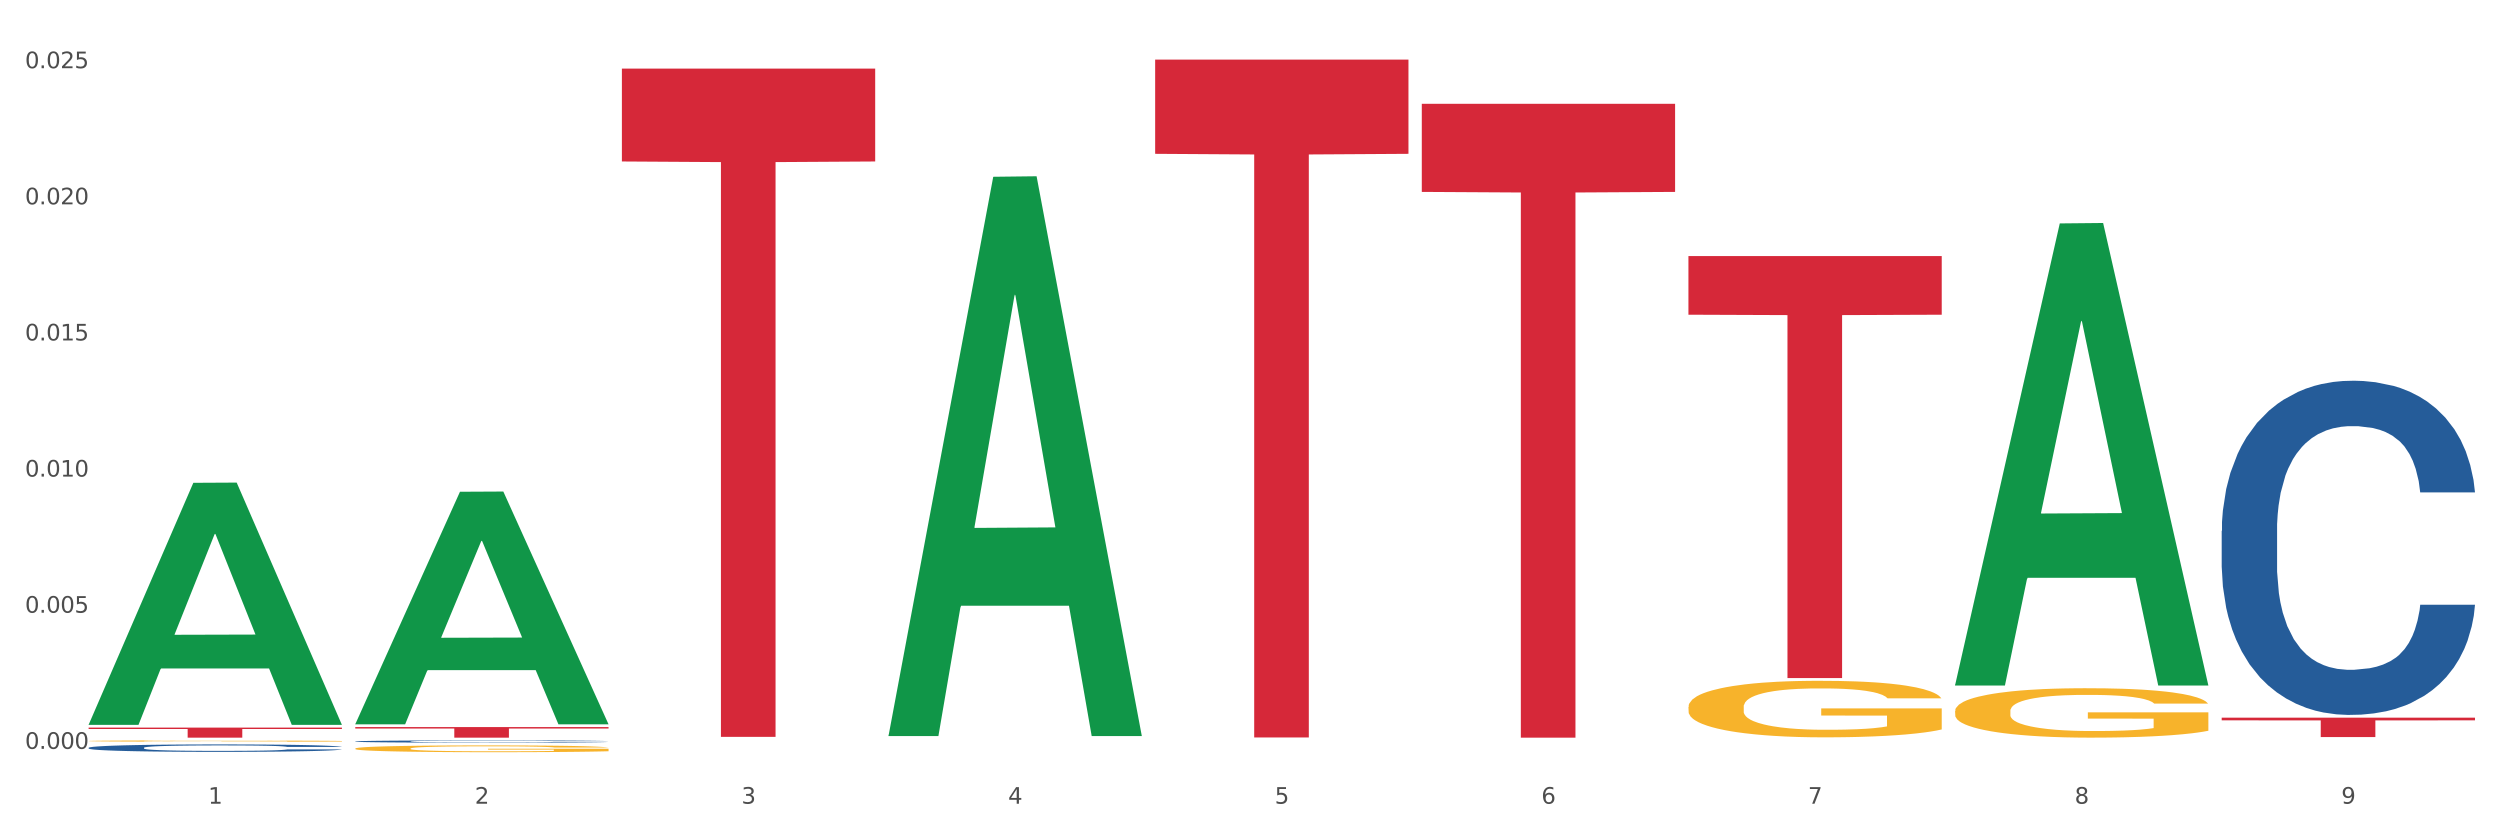 <?xml version="1.0" encoding="utf-8" standalone="no"?>
<!DOCTYPE svg PUBLIC "-//W3C//DTD SVG 1.1//EN"
  "http://www.w3.org/Graphics/SVG/1.1/DTD/svg11.dtd">
<svg xmlns:xlink="http://www.w3.org/1999/xlink" width="1080pt" height="360pt" viewBox="0 0 1080 360" xmlns="http://www.w3.org/2000/svg" version="1.1">
 <rect x="0" y="0" width="1080" height="360" fill="#333333" stroke="none"/>
 <defs>
  <style type="text/css">*{stroke-linejoin: round; stroke-linecap: butt}</style>
 </defs>
 <g id="figure_1">
  <g id="patch_1">
   <path d="M 0 360 
L 1080 360 
L 1080 0 
L 0 0 
z
" style="fill: #ffffff; stroke: #ffffff; stroke-linejoin: miter"/>
  </g>
  <g id="axes_1">
   <g id="matplotlib.axis_1">
    <g id="xtick_1">
     <g id="text_1">
      <!-- 1 -->
      <g style="fill: #4d4d4d" transform="translate(89.942 347.204) scale(0.096 -0.096)">
       <defs>
        <path id="DejaVuSans-31" d="M 794 531 
L 1825 531 
L 1825 4091 
L 703 3866 
L 703 4441 
L 1819 4666 
L 2450 4666 
L 2450 531 
L 3481 531 
L 3481 0 
L 794 0 
L 794 531 
z
" transform="scale(0.016)"/>
       </defs>
       <use xlink:href="#DejaVuSans-31"/>
      </g>
     </g>
    </g>
    <g id="xtick_2">
     <g id="text_2">
      <!-- 2 -->
      <g style="fill: #4d4d4d" transform="translate(205.129 347.204) scale(0.096 -0.096)">
       <defs>
        <path id="DejaVuSans-32" d="M 1228 531 
L 3431 531 
L 3431 0 
L 469 0 
L 469 531 
Q 828 903 1448 1529 
Q 2069 2156 2228 2338 
Q 2531 2678 2651 2914 
Q 2772 3150 2772 3378 
Q 2772 3750 2511 3984 
Q 2250 4219 1831 4219 
Q 1534 4219 1204 4116 
Q 875 4013 500 3803 
L 500 4441 
Q 881 4594 1212 4672 
Q 1544 4750 1819 4750 
Q 2544 4750 2975 4387 
Q 3406 4025 3406 3419 
Q 3406 3131 3298 2873 
Q 3191 2616 2906 2266 
Q 2828 2175 2409 1742 
Q 1991 1309 1228 531 
z
" transform="scale(0.016)"/>
       </defs>
       <use xlink:href="#DejaVuSans-32"/>
      </g>
     </g>
    </g>
    <g id="xtick_3">
     <g id="text_3">
      <!-- 3 -->
      <g style="fill: #4d4d4d" transform="translate(320.315 347.204) scale(0.096 -0.096)">
       <defs>
        <path id="DejaVuSans-33" d="M 2597 2516 
Q 3050 2419 3304 2112 
Q 3559 1806 3559 1356 
Q 3559 666 3084 287 
Q 2609 -91 1734 -91 
Q 1441 -91 1130 -33 
Q 819 25 488 141 
L 488 750 
Q 750 597 1062 519 
Q 1375 441 1716 441 
Q 2309 441 2620 675 
Q 2931 909 2931 1356 
Q 2931 1769 2642 2001 
Q 2353 2234 1838 2234 
L 1294 2234 
L 1294 2753 
L 1863 2753 
Q 2328 2753 2575 2939 
Q 2822 3125 2822 3475 
Q 2822 3834 2567 4026 
Q 2313 4219 1838 4219 
Q 1578 4219 1281 4162 
Q 984 4106 628 3988 
L 628 4550 
Q 988 4650 1302 4700 
Q 1616 4750 1894 4750 
Q 2613 4750 3031 4423 
Q 3450 4097 3450 3541 
Q 3450 3153 3228 2886 
Q 3006 2619 2597 2516 
z
" transform="scale(0.016)"/>
       </defs>
       <use xlink:href="#DejaVuSans-33"/>
      </g>
     </g>
    </g>
    <g id="xtick_4">
     <g id="text_4">
      <!-- 4 -->
      <g style="fill: #4d4d4d" transform="translate(435.501 347.204) scale(0.096 -0.096)">
       <defs>
        <path id="DejaVuSans-34" d="M 2419 4116 
L 825 1625 
L 2419 1625 
L 2419 4116 
z
M 2253 4666 
L 3047 4666 
L 3047 1625 
L 3713 1625 
L 3713 1100 
L 3047 1100 
L 3047 0 
L 2419 0 
L 2419 1100 
L 313 1100 
L 313 1709 
L 2253 4666 
z
" transform="scale(0.016)"/>
       </defs>
       <use xlink:href="#DejaVuSans-34"/>
      </g>
     </g>
    </g>
    <g id="xtick_5">
     <g id="text_5">
      <!-- 5 -->
      <g style="fill: #4d4d4d" transform="translate(550.688 347.204) scale(0.096 -0.096)">
       <defs>
        <path id="DejaVuSans-35" d="M 691 4666 
L 3169 4666 
L 3169 4134 
L 1269 4134 
L 1269 2991 
Q 1406 3038 1543 3061 
Q 1681 3084 1819 3084 
Q 2600 3084 3056 2656 
Q 3513 2228 3513 1497 
Q 3513 744 3044 326 
Q 2575 -91 1722 -91 
Q 1428 -91 1123 -41 
Q 819 9 494 109 
L 494 744 
Q 775 591 1075 516 
Q 1375 441 1709 441 
Q 2250 441 2565 725 
Q 2881 1009 2881 1497 
Q 2881 1984 2565 2268 
Q 2250 2553 1709 2553 
Q 1456 2553 1204 2497 
Q 953 2441 691 2322 
L 691 4666 
z
" transform="scale(0.016)"/>
       </defs>
       <use xlink:href="#DejaVuSans-35"/>
      </g>
     </g>
    </g>
    <g id="xtick_6">
     <g id="text_6">
      <!-- 6 -->
      <g style="fill: #4d4d4d" transform="translate(665.874 347.204) scale(0.096 -0.096)">
       <defs>
        <path id="DejaVuSans-36" d="M 2113 2584 
Q 1688 2584 1439 2293 
Q 1191 2003 1191 1497 
Q 1191 994 1439 701 
Q 1688 409 2113 409 
Q 2538 409 2786 701 
Q 3034 994 3034 1497 
Q 3034 2003 2786 2293 
Q 2538 2584 2113 2584 
z
M 3366 4563 
L 3366 3988 
Q 3128 4100 2886 4159 
Q 2644 4219 2406 4219 
Q 1781 4219 1451 3797 
Q 1122 3375 1075 2522 
Q 1259 2794 1537 2939 
Q 1816 3084 2150 3084 
Q 2853 3084 3261 2657 
Q 3669 2231 3669 1497 
Q 3669 778 3244 343 
Q 2819 -91 2113 -91 
Q 1303 -91 875 529 
Q 447 1150 447 2328 
Q 447 3434 972 4092 
Q 1497 4750 2381 4750 
Q 2619 4750 2861 4703 
Q 3103 4656 3366 4563 
z
" transform="scale(0.016)"/>
       </defs>
       <use xlink:href="#DejaVuSans-36"/>
      </g>
     </g>
    </g>
    <g id="xtick_7">
     <g id="text_7">
      <!-- 7 -->
      <g style="fill: #4d4d4d" transform="translate(781.06 347.204) scale(0.096 -0.096)">
       <defs>
        <path id="DejaVuSans-37" d="M 525 4666 
L 3525 4666 
L 3525 4397 
L 1831 0 
L 1172 0 
L 2766 4134 
L 525 4134 
L 525 4666 
z
" transform="scale(0.016)"/>
       </defs>
       <use xlink:href="#DejaVuSans-37"/>
      </g>
     </g>
    </g>
    <g id="xtick_8">
     <g id="text_8">
      <!-- 8 -->
      <g style="fill: #4d4d4d" transform="translate(896.246 347.204) scale(0.096 -0.096)">
       <defs>
        <path id="DejaVuSans-38" d="M 2034 2216 
Q 1584 2216 1326 1975 
Q 1069 1734 1069 1313 
Q 1069 891 1326 650 
Q 1584 409 2034 409 
Q 2484 409 2743 651 
Q 3003 894 3003 1313 
Q 3003 1734 2745 1975 
Q 2488 2216 2034 2216 
z
M 1403 2484 
Q 997 2584 770 2862 
Q 544 3141 544 3541 
Q 544 4100 942 4425 
Q 1341 4750 2034 4750 
Q 2731 4750 3128 4425 
Q 3525 4100 3525 3541 
Q 3525 3141 3298 2862 
Q 3072 2584 2669 2484 
Q 3125 2378 3379 2068 
Q 3634 1759 3634 1313 
Q 3634 634 3220 271 
Q 2806 -91 2034 -91 
Q 1263 -91 848 271 
Q 434 634 434 1313 
Q 434 1759 690 2068 
Q 947 2378 1403 2484 
z
M 1172 3481 
Q 1172 3119 1398 2916 
Q 1625 2713 2034 2713 
Q 2441 2713 2670 2916 
Q 2900 3119 2900 3481 
Q 2900 3844 2670 4047 
Q 2441 4250 2034 4250 
Q 1625 4250 1398 4047 
Q 1172 3844 1172 3481 
z
" transform="scale(0.016)"/>
       </defs>
       <use xlink:href="#DejaVuSans-38"/>
      </g>
     </g>
    </g>
    <g id="xtick_9">
     <g id="text_9">
      <!-- 9 -->
      <g style="fill: #4d4d4d" transform="translate(1011.433 347.204) scale(0.096 -0.096)">
       <defs>
        <path id="DejaVuSans-39" d="M 703 97 
L 703 672 
Q 941 559 1184 500 
Q 1428 441 1663 441 
Q 2288 441 2617 861 
Q 2947 1281 2994 2138 
Q 2813 1869 2534 1725 
Q 2256 1581 1919 1581 
Q 1219 1581 811 2004 
Q 403 2428 403 3163 
Q 403 3881 828 4315 
Q 1253 4750 1959 4750 
Q 2769 4750 3195 4129 
Q 3622 3509 3622 2328 
Q 3622 1225 3098 567 
Q 2575 -91 1691 -91 
Q 1453 -91 1209 -44 
Q 966 3 703 97 
z
M 1959 2075 
Q 2384 2075 2632 2365 
Q 2881 2656 2881 3163 
Q 2881 3666 2632 3958 
Q 2384 4250 1959 4250 
Q 1534 4250 1286 3958 
Q 1038 3666 1038 3163 
Q 1038 2656 1286 2365 
Q 1534 2075 1959 2075 
z
" transform="scale(0.016)"/>
       </defs>
       <use xlink:href="#DejaVuSans-39"/>
      </g>
     </g>
    </g>
    <g id="xtick_10"/>
    <g id="xtick_11"/>
    <g id="xtick_12"/>
    <g id="xtick_13"/>
    <g id="xtick_14"/>
    <g id="xtick_15"/>
    <g id="xtick_16"/>
    <g id="xtick_17"/>
   </g>
   <g id="matplotlib.axis_2">
    <g id="ytick_1">
     <g id="text_10">
      <!-- 0.000 -->
      <g style="fill: #4d4d4d" transform="translate(10.8 323.501) scale(0.096 -0.096)">
       <defs>
        <path id="DejaVuSans-30" d="M 2034 4250 
Q 1547 4250 1301 3770 
Q 1056 3291 1056 2328 
Q 1056 1369 1301 889 
Q 1547 409 2034 409 
Q 2525 409 2770 889 
Q 3016 1369 3016 2328 
Q 3016 3291 2770 3770 
Q 2525 4250 2034 4250 
z
M 2034 4750 
Q 2819 4750 3233 4129 
Q 3647 3509 3647 2328 
Q 3647 1150 3233 529 
Q 2819 -91 2034 -91 
Q 1250 -91 836 529 
Q 422 1150 422 2328 
Q 422 3509 836 4129 
Q 1250 4750 2034 4750 
z
" transform="scale(0.016)"/>
        <path id="DejaVuSans-2e" d="M 684 794 
L 1344 794 
L 1344 0 
L 684 0 
L 684 794 
z
" transform="scale(0.016)"/>
       </defs>
       <use xlink:href="#DejaVuSans-30"/>
       <use xlink:href="#DejaVuSans-2e" transform="translate(63.623 0)"/>
       <use xlink:href="#DejaVuSans-30" transform="translate(95.41 0)"/>
       <use xlink:href="#DejaVuSans-30" transform="translate(159.033 0)"/>
       <use xlink:href="#DejaVuSans-30" transform="translate(222.656 0)"/>
      </g>
     </g>
    </g>
    <g id="ytick_2">
     <g id="text_11">
      <!-- 0.005 -->
      <g style="fill: #4d4d4d" transform="translate(10.8 264.694) scale(0.096 -0.096)">
       <use xlink:href="#DejaVuSans-30"/>
       <use xlink:href="#DejaVuSans-2e" transform="translate(63.623 0)"/>
       <use xlink:href="#DejaVuSans-30" transform="translate(95.41 0)"/>
       <use xlink:href="#DejaVuSans-30" transform="translate(159.033 0)"/>
       <use xlink:href="#DejaVuSans-35" transform="translate(222.656 0)"/>
      </g>
     </g>
    </g>
    <g id="ytick_3">
     <g id="text_12">
      <!-- 0.010 -->
      <g style="fill: #4d4d4d" transform="translate(10.8 205.888) scale(0.096 -0.096)">
       <use xlink:href="#DejaVuSans-30"/>
       <use xlink:href="#DejaVuSans-2e" transform="translate(63.623 0)"/>
       <use xlink:href="#DejaVuSans-30" transform="translate(95.41 0)"/>
       <use xlink:href="#DejaVuSans-31" transform="translate(159.033 0)"/>
       <use xlink:href="#DejaVuSans-30" transform="translate(222.656 0)"/>
      </g>
     </g>
    </g>
    <g id="ytick_4">
     <g id="text_13">
      <!-- 0.015 -->
      <g style="fill: #4d4d4d" transform="translate(10.8 147.082) scale(0.096 -0.096)">
       <use xlink:href="#DejaVuSans-30"/>
       <use xlink:href="#DejaVuSans-2e" transform="translate(63.623 0)"/>
       <use xlink:href="#DejaVuSans-30" transform="translate(95.41 0)"/>
       <use xlink:href="#DejaVuSans-31" transform="translate(159.033 0)"/>
       <use xlink:href="#DejaVuSans-35" transform="translate(222.656 0)"/>
      </g>
     </g>
    </g>
    <g id="ytick_5">
     <g id="text_14">
      <!-- 0.020 -->
      <g style="fill: #4d4d4d" transform="translate(10.8 88.276) scale(0.096 -0.096)">
       <use xlink:href="#DejaVuSans-30"/>
       <use xlink:href="#DejaVuSans-2e" transform="translate(63.623 0)"/>
       <use xlink:href="#DejaVuSans-30" transform="translate(95.41 0)"/>
       <use xlink:href="#DejaVuSans-32" transform="translate(159.033 0)"/>
       <use xlink:href="#DejaVuSans-30" transform="translate(222.656 0)"/>
      </g>
     </g>
    </g>
    <g id="ytick_6">
     <g id="text_15">
      <!-- 0.025 -->
      <g style="fill: #4d4d4d" transform="translate(10.8 29.47) scale(0.096 -0.096)">
       <use xlink:href="#DejaVuSans-30"/>
       <use xlink:href="#DejaVuSans-2e" transform="translate(63.623 0)"/>
       <use xlink:href="#DejaVuSans-30" transform="translate(95.41 0)"/>
       <use xlink:href="#DejaVuSans-32" transform="translate(159.033 0)"/>
       <use xlink:href="#DejaVuSans-35" transform="translate(222.656 0)"/>
      </g>
     </g>
    </g>
    <g id="ytick_7"/>
    <g id="ytick_8"/>
    <g id="ytick_9"/>
    <g id="ytick_10"/>
    <g id="ytick_11"/>
   </g>
   <g id="PolyCollection_1">
    <path d="M 38.283 312.949 
L 38.396 312.851 
L 83.52 208.576 
L 102.247 208.478 
L 147.71 313.146 
L 126.05 313.146 
L 116.236 288.772 
L 69.645 288.772 
L 69.306 289.166 
L 59.83 313.146 
L 38.283 313.146 
L 38.283 312.949 
L 75.511 274.227 
L 110.369 274.129 
L 93.109 230.787 
L 92.884 230.591 
L 92.658 230.886 
L 75.398 274.129 
L 75.511 274.227 
L 38.283 312.949 
z
" clip-path="url(#p536362a2c7)" style="fill: #109648"/>
    <path d="M 729.401 305.392 
L 729.53 305.37 
L 729.53 304.566 
L 729.788 303.875 
L 731.08 302.202 
L 733.018 300.819 
L 734.439 300.082 
L 735.86 299.48 
L 737.54 298.878 
L 739.607 298.253 
L 743.353 297.338 
L 745.679 296.87 
L 748.521 296.379 
L 753.689 295.665 
L 757.436 295.264 
L 761.311 294.929 
L 767.642 294.527 
L 771.776 294.349 
L 776.169 294.215 
L 781.466 294.126 
L 785.471 294.104 
L 794.256 294.171 
L 801.749 294.371 
L 805.366 294.527 
L 810.017 294.795 
L 812.472 294.974 
L 816.477 295.331 
L 820.611 295.799 
L 823.453 296.201 
L 827.717 296.959 
L 830.947 297.718 
L 833.918 298.655 
L 835.468 299.302 
L 836.631 299.904 
L 837.665 300.595 
L 838.698 301.689 
L 815.443 301.689 
L 814.539 300.908 
L 813.118 300.172 
L 811.051 299.458 
L 809.242 299.012 
L 806.142 298.454 
L 803.299 298.097 
L 800.328 297.829 
L 796.71 297.606 
L 793.868 297.495 
L 789.863 297.405 
L 781.982 297.428 
L 776.685 297.606 
L 773.068 297.829 
L 770.742 298.03 
L 768.675 298.253 
L 766.35 298.565 
L 763.637 299.034 
L 761.699 299.458 
L 759.761 299.993 
L 758.211 300.529 
L 756.79 301.153 
L 755.627 301.822 
L 754.722 302.514 
L 753.947 303.362 
L 753.301 304.767 
L 753.301 307.823 
L 753.56 308.515 
L 754.206 309.43 
L 754.981 310.121 
L 756.273 310.947 
L 757.436 311.504 
L 759.632 312.308 
L 762.087 312.977 
L 764.024 313.401 
L 765.962 313.758 
L 769.321 314.248 
L 773.068 314.65 
L 776.298 314.895 
L 780.69 315.118 
L 783.662 315.208 
L 786.246 315.252 
L 792.576 315.252 
L 797.098 315.185 
L 802.137 315.029 
L 806.012 314.828 
L 809.242 314.583 
L 812.86 314.181 
L 815.185 313.802 
L 815.185 309.14 
L 786.762 309.117 
L 786.762 306.016 
L 838.827 306.016 
L 838.827 315.118 
L 836.631 315.587 
L 834.177 316.011 
L 831.593 316.39 
L 827.717 316.859 
L 823.066 317.305 
L 818.932 317.617 
L 814.539 317.885 
L 809.371 318.13 
L 802.653 318.353 
L 798.519 318.442 
L 793.351 318.509 
L 787.279 318.532 
L 781.982 318.487 
L 776.815 318.376 
L 771.388 318.175 
L 766.092 317.885 
L 762.087 317.595 
L 758.082 317.238 
L 753.818 316.769 
L 750.459 316.323 
L 747.875 315.922 
L 745.033 315.408 
L 741.932 314.739 
L 739.607 314.137 
L 737.54 313.512 
L 735.343 312.709 
L 733.793 312.018 
L 732.243 311.147 
L 731.338 310.501 
L 730.305 309.497 
L 729.53 308.091 
L 729.401 305.392 
z
" clip-path="url(#p536362a2c7)" style="fill: #f7b32b"/>
    <path d="M 844.587 307.18 
L 844.716 307.16 
L 844.716 306.458 
L 844.974 305.854 
L 846.266 304.391 
L 848.204 303.182 
L 849.625 302.539 
L 851.046 302.012 
L 852.726 301.486 
L 854.793 300.939 
L 858.54 300.14 
L 860.865 299.73 
L 863.707 299.301 
L 868.875 298.677 
L 872.622 298.326 
L 876.498 298.034 
L 882.828 297.683 
L 886.962 297.527 
L 891.355 297.41 
L 896.652 297.332 
L 900.657 297.312 
L 909.442 297.371 
L 916.935 297.546 
L 920.553 297.683 
L 925.204 297.917 
L 927.658 298.073 
L 931.663 298.385 
L 935.797 298.794 
L 938.64 299.145 
L 942.903 299.808 
L 946.133 300.471 
L 949.104 301.291 
L 950.655 301.856 
L 951.817 302.383 
L 952.851 302.987 
L 953.885 303.943 
L 930.63 303.943 
L 929.725 303.26 
L 928.304 302.617 
L 926.237 301.993 
L 924.428 301.603 
L 921.328 301.115 
L 918.486 300.803 
L 915.514 300.569 
L 911.897 300.374 
L 909.054 300.276 
L 905.049 300.198 
L 897.169 300.218 
L 891.872 300.374 
L 888.254 300.569 
L 885.929 300.744 
L 883.862 300.939 
L 881.536 301.212 
L 878.823 301.622 
L 876.885 301.993 
L 874.947 302.461 
L 873.397 302.929 
L 871.976 303.475 
L 870.813 304.06 
L 869.909 304.664 
L 869.134 305.405 
L 868.488 306.634 
L 868.488 309.305 
L 868.746 309.91 
L 869.392 310.709 
L 870.167 311.314 
L 871.459 312.035 
L 872.622 312.523 
L 874.818 313.225 
L 877.273 313.81 
L 879.211 314.18 
L 881.149 314.492 
L 884.508 314.921 
L 888.254 315.272 
L 891.484 315.487 
L 895.877 315.682 
L 898.848 315.76 
L 901.432 315.799 
L 907.762 315.799 
L 912.284 315.74 
L 917.323 315.604 
L 921.199 315.428 
L 924.428 315.214 
L 928.046 314.863 
L 930.371 314.531 
L 930.371 310.456 
L 901.949 310.436 
L 901.949 307.726 
L 954.014 307.726 
L 954.014 315.682 
L 951.817 316.091 
L 949.363 316.462 
L 946.779 316.793 
L 942.903 317.203 
L 938.252 317.593 
L 934.118 317.866 
L 929.725 318.1 
L 924.558 318.314 
L 917.84 318.509 
L 913.705 318.587 
L 908.538 318.646 
L 902.466 318.665 
L 897.169 318.626 
L 892.001 318.529 
L 886.575 318.353 
L 881.278 318.1 
L 877.273 317.846 
L 873.268 317.534 
L 869.004 317.125 
L 865.645 316.735 
L 863.061 316.384 
L 860.219 315.935 
L 857.119 315.35 
L 854.793 314.824 
L 852.726 314.278 
L 850.53 313.576 
L 848.979 312.971 
L 847.429 312.211 
L 846.525 311.645 
L 845.491 310.768 
L 844.716 309.539 
L 844.587 307.18 
z
" clip-path="url(#p536362a2c7)" style="fill: #f7b32b"/>
    <path d="M 38.283 314.322 
L 147.71 314.322 
L 147.71 314.927 
L 104.665 314.931 
L 104.665 318.677 
L 81.068 318.677 
L 81.068 314.931 
L 38.283 314.927 
L 38.283 314.326 
L 38.283 314.322 
z
" clip-path="url(#p536362a2c7)" style="fill: #d62839"/>
    <path d="M 153.469 314.09 
L 262.896 314.09 
L 262.896 314.727 
L 219.851 314.732 
L 219.851 318.677 
L 196.255 318.677 
L 196.255 314.732 
L 153.469 314.727 
L 153.469 314.094 
L 153.469 314.09 
z
" clip-path="url(#p536362a2c7)" style="fill: #d62839"/>
    <path d="M 268.656 29.637 
L 378.082 29.637 
L 378.082 69.757 
L 335.038 70.028 
L 335.038 318.334 
L 311.441 318.334 
L 311.441 70.028 
L 268.656 69.757 
L 268.656 29.909 
L 268.656 29.637 
z
" clip-path="url(#p536362a2c7)" style="fill: #d62839"/>
    <path d="M 499.028 25.759 
L 608.455 25.759 
L 608.455 66.452 
L 565.41 66.727 
L 565.41 318.582 
L 541.813 318.582 
L 541.813 66.727 
L 499.028 66.452 
L 499.028 26.034 
L 499.028 25.759 
z
" clip-path="url(#p536362a2c7)" style="fill: #d62839"/>
    <path d="M 614.214 44.847 
L 723.641 44.847 
L 723.641 82.9 
L 680.597 83.157 
L 680.597 318.677 
L 657 318.677 
L 657 83.157 
L 614.214 82.9 
L 614.214 45.104 
L 614.214 44.847 
z
" clip-path="url(#p536362a2c7)" style="fill: #d62839"/>
    <path d="M 729.401 110.62 
L 838.827 110.62 
L 838.827 135.954 
L 795.783 136.126 
L 795.783 292.927 
L 772.186 292.927 
L 772.186 136.126 
L 729.401 135.954 
L 729.401 110.791 
L 729.401 110.62 
z
" clip-path="url(#p536362a2c7)" style="fill: #d62839"/>
    <path d="M 959.773 310.032 
L 1069.2 310.032 
L 1069.2 311.196 
L 1026.155 311.204 
L 1026.155 318.407 
L 1002.558 318.407 
L 1002.558 311.204 
L 959.773 311.196 
L 959.773 310.04 
L 959.773 310.032 
z
" clip-path="url(#p536362a2c7)" style="fill: #d62839"/>
    <path d="M 153.469 323.37 
L 153.598 323.367 
L 153.598 323.27 
L 153.857 323.187 
L 155.149 322.986 
L 157.087 322.82 
L 158.508 322.731 
L 159.929 322.659 
L 161.608 322.586 
L 163.676 322.511 
L 167.422 322.401 
L 169.748 322.345 
L 172.59 322.286 
L 177.758 322.2 
L 181.504 322.152 
L 185.38 322.112 
L 191.711 322.063 
L 195.845 322.042 
L 200.237 322.026 
L 205.534 322.015 
L 209.539 322.012 
L 218.324 322.02 
L 225.818 322.045 
L 229.435 322.063 
L 234.086 322.096 
L 236.541 322.117 
L 240.546 322.16 
L 244.68 322.216 
L 247.522 322.265 
L 251.786 322.356 
L 255.015 322.447 
L 257.987 322.56 
L 259.537 322.637 
L 260.7 322.71 
L 261.733 322.793 
L 262.767 322.924 
L 239.512 322.924 
L 238.608 322.831 
L 237.187 322.742 
L 235.12 322.656 
L 233.311 322.603 
L 230.21 322.535 
L 227.368 322.493 
L 224.397 322.46 
L 220.779 322.434 
L 217.937 322.42 
L 213.932 322.409 
L 206.051 322.412 
L 200.754 322.434 
L 197.137 322.46 
L 194.811 322.485 
L 192.744 322.511 
L 190.419 322.549 
L 187.706 322.605 
L 185.768 322.656 
L 183.83 322.721 
L 182.279 322.785 
L 180.858 322.86 
L 179.696 322.94 
L 178.791 323.024 
L 178.016 323.126 
L 177.37 323.295 
L 177.37 323.662 
L 177.628 323.745 
L 178.274 323.855 
L 179.05 323.938 
L 180.342 324.038 
L 181.504 324.105 
L 183.701 324.201 
L 186.155 324.282 
L 188.093 324.333 
L 190.031 324.375 
L 193.39 324.435 
L 197.137 324.483 
L 200.367 324.512 
L 204.759 324.539 
L 207.731 324.55 
L 210.314 324.555 
L 216.645 324.555 
L 221.167 324.547 
L 226.205 324.528 
L 230.081 324.504 
L 233.311 324.475 
L 236.928 324.426 
L 239.254 324.381 
L 239.254 323.82 
L 210.831 323.818 
L 210.831 323.445 
L 262.896 323.445 
L 262.896 324.539 
L 260.7 324.595 
L 258.245 324.646 
L 255.661 324.692 
L 251.786 324.748 
L 247.135 324.802 
L 243 324.84 
L 238.608 324.872 
L 233.44 324.901 
L 226.722 324.928 
L 222.588 324.939 
L 217.42 324.947 
L 211.348 324.95 
L 206.051 324.944 
L 200.883 324.931 
L 195.457 324.907 
L 190.16 324.872 
L 186.155 324.837 
L 182.15 324.794 
L 177.887 324.738 
L 174.528 324.684 
L 171.944 324.636 
L 169.102 324.574 
L 166.001 324.494 
L 163.676 324.421 
L 161.608 324.346 
L 159.412 324.249 
L 157.862 324.166 
L 156.312 324.062 
L 155.407 323.984 
L 154.374 323.863 
L 153.598 323.694 
L 153.469 323.37 
z
" clip-path="url(#p536362a2c7)" style="fill: #f7b32b"/>
    <path d="M 959.773 229.343 
L 959.902 229.211 
L 959.902 225.519 
L 960.29 220.508 
L 961.713 211.278 
L 963.524 204.289 
L 966.628 196.113 
L 968.31 192.685 
L 970.509 188.861 
L 975.036 182.663 
L 980.21 177.389 
L 983.831 174.488 
L 986.548 172.642 
L 992.627 169.345 
L 996.119 167.895 
L 999.741 166.708 
L 1002.845 165.917 
L 1008.019 164.994 
L 1012.158 164.598 
L 1016.944 164.466 
L 1020.954 164.598 
L 1026.257 165.126 
L 1034.018 166.708 
L 1036.993 167.631 
L 1041.003 169.213 
L 1045.142 171.323 
L 1048.505 173.433 
L 1052.385 176.466 
L 1056.395 180.422 
L 1060.275 185.433 
L 1062.991 190.048 
L 1065.19 194.927 
L 1067.13 200.861 
L 1068.553 207.322 
L 1069.2 212.728 
L 1045.53 212.728 
L 1044.883 207.849 
L 1043.589 202.575 
L 1042.296 199.014 
L 1040.873 196.113 
L 1038.674 192.817 
L 1036.734 190.707 
L 1033.5 188.202 
L 1030.525 186.619 
L 1028.068 185.696 
L 1025.093 184.905 
L 1018.755 184.114 
L 1014.228 184.114 
L 1011.382 184.378 
L 1007.89 185.037 
L 1004.915 185.96 
L 1001.423 187.542 
L 998.706 189.257 
L 995.99 191.498 
L 994.438 193.081 
L 992.11 195.982 
L 990.557 198.355 
L 988.488 202.443 
L 987.324 205.344 
L 985.254 212.86 
L 984.349 218.398 
L 983.961 222.222 
L 983.702 226.442 
L 983.702 247.012 
L 984.478 256.243 
L 985.125 260.199 
L 986.16 264.682 
L 988.1 270.484 
L 990.946 276.154 
L 993.92 280.242 
L 996.378 282.747 
L 998.706 284.593 
L 1001.035 286.044 
L 1003.88 287.362 
L 1006.208 288.154 
L 1009.701 288.945 
L 1013.84 289.34 
L 1017.073 289.34 
L 1023.67 288.681 
L 1026.645 288.022 
L 1029.491 287.099 
L 1032.595 285.648 
L 1035.053 284.066 
L 1036.475 282.879 
L 1038.804 280.374 
L 1040.614 277.736 
L 1042.167 274.704 
L 1043.201 272.066 
L 1044.366 268.11 
L 1045.271 263.627 
L 1045.53 261.254 
L 1069.2 261.254 
L 1068.683 266.001 
L 1067.777 270.616 
L 1065.966 276.813 
L 1064.544 280.374 
L 1062.345 284.725 
L 1060.016 288.417 
L 1056.783 292.505 
L 1053.808 295.538 
L 1050.703 298.175 
L 1047.34 300.549 
L 1041.261 303.845 
L 1039.062 304.768 
L 1034.406 306.351 
L 1030.784 307.274 
L 1025.481 308.197 
L 1020.048 308.724 
L 1014.357 308.856 
L 1009.313 308.592 
L 1003.751 307.801 
L 1000.258 307.01 
L 996.378 305.823 
L 991.851 303.977 
L 987.583 301.735 
L 983.573 299.098 
L 979.822 296.065 
L 976.329 292.637 
L 971.802 286.967 
L 968.439 281.429 
L 965.982 276.286 
L 964.3 271.934 
L 962.619 266.396 
L 961.713 262.572 
L 960.29 253.342 
L 959.773 244.771 
L 959.773 229.343 
z
" clip-path="url(#p536362a2c7)" style="fill: #255c99"/>
    <path d="M 153.469 320.295 
L 153.599 320.294 
L 153.599 320.269 
L 153.987 320.235 
L 155.409 320.172 
L 157.22 320.124 
L 160.325 320.069 
L 162.006 320.045 
L 164.205 320.019 
L 168.732 319.977 
L 173.906 319.941 
L 177.528 319.921 
L 180.244 319.909 
L 186.323 319.886 
L 189.816 319.877 
L 193.437 319.869 
L 196.542 319.863 
L 201.715 319.857 
L 205.854 319.854 
L 210.64 319.853 
L 214.65 319.854 
L 219.953 319.858 
L 227.714 319.869 
L 230.689 319.875 
L 234.699 319.886 
L 238.838 319.9 
L 242.201 319.914 
L 246.081 319.935 
L 250.091 319.962 
L 253.971 319.996 
L 256.688 320.027 
L 258.886 320.061 
L 260.827 320.101 
L 262.249 320.145 
L 262.896 320.182 
L 239.226 320.182 
L 238.579 320.149 
L 237.286 320.113 
L 235.992 320.088 
L 234.569 320.069 
L 232.37 320.046 
L 230.43 320.032 
L 227.197 320.015 
L 224.222 320.004 
L 221.764 319.998 
L 218.789 319.992 
L 212.451 319.987 
L 207.924 319.987 
L 205.078 319.989 
L 201.586 319.993 
L 198.611 320 
L 195.119 320.01 
L 192.402 320.022 
L 189.686 320.037 
L 188.134 320.048 
L 185.806 320.068 
L 184.254 320.084 
L 182.184 320.112 
L 181.02 320.131 
L 178.95 320.183 
L 178.045 320.22 
L 177.657 320.246 
L 177.398 320.275 
L 177.398 320.415 
L 178.174 320.478 
L 178.821 320.505 
L 179.856 320.535 
L 181.796 320.575 
L 184.642 320.613 
L 187.617 320.641 
L 190.074 320.658 
L 192.402 320.671 
L 194.731 320.681 
L 197.576 320.69 
L 199.905 320.695 
L 203.397 320.701 
L 207.536 320.703 
L 210.77 320.703 
L 217.366 320.699 
L 220.341 320.694 
L 223.187 320.688 
L 226.291 320.678 
L 228.749 320.667 
L 230.172 320.659 
L 232.5 320.642 
L 234.311 320.624 
L 235.863 320.604 
L 236.898 320.586 
L 238.062 320.559 
L 238.967 320.528 
L 239.226 320.512 
L 262.896 320.512 
L 262.379 320.544 
L 261.473 320.576 
L 259.663 320.618 
L 258.24 320.642 
L 256.041 320.672 
L 253.713 320.697 
L 250.479 320.725 
L 247.504 320.745 
L 244.4 320.763 
L 241.037 320.78 
L 234.957 320.802 
L 232.759 320.808 
L 228.102 320.819 
L 224.48 320.825 
L 219.177 320.832 
L 213.745 320.835 
L 208.053 320.836 
L 203.009 320.834 
L 197.447 320.829 
L 193.955 320.823 
L 190.074 320.815 
L 185.547 320.803 
L 181.279 320.788 
L 177.269 320.77 
L 173.518 320.749 
L 170.026 320.726 
L 165.498 320.687 
L 162.135 320.649 
L 159.678 320.614 
L 157.996 320.585 
L 156.315 320.547 
L 155.409 320.521 
L 153.987 320.458 
L 153.469 320.4 
L 153.469 320.295 
z
" clip-path="url(#p536362a2c7)" style="fill: #255c99"/>
    <path d="M 38.283 323.033 
L 38.412 323.03 
L 38.412 322.948 
L 38.8 322.836 
L 40.223 322.63 
L 42.034 322.474 
L 45.138 322.291 
L 46.82 322.215 
L 49.019 322.13 
L 53.546 321.991 
L 58.72 321.873 
L 62.341 321.809 
L 65.058 321.768 
L 71.137 321.694 
L 74.629 321.662 
L 78.251 321.635 
L 81.355 321.617 
L 86.529 321.597 
L 90.668 321.588 
L 95.454 321.585 
L 99.464 321.588 
L 104.767 321.6 
L 112.528 321.635 
L 115.503 321.656 
L 119.512 321.691 
L 123.652 321.738 
L 127.015 321.785 
L 130.895 321.853 
L 134.905 321.941 
L 138.785 322.053 
L 141.501 322.156 
L 143.7 322.265 
L 145.64 322.397 
L 147.063 322.542 
L 147.71 322.662 
L 124.04 322.662 
L 123.393 322.553 
L 122.099 322.436 
L 120.806 322.356 
L 119.383 322.291 
L 117.184 322.218 
L 115.244 322.171 
L 112.01 322.115 
L 109.035 322.08 
L 106.578 322.059 
L 103.603 322.041 
L 97.265 322.024 
L 92.738 322.024 
L 89.892 322.03 
L 86.4 322.044 
L 83.425 322.065 
L 79.932 322.1 
L 77.216 322.138 
L 74.5 322.188 
L 72.948 322.224 
L 70.62 322.289 
L 69.067 322.342 
L 66.998 322.433 
L 65.834 322.498 
L 63.764 322.665 
L 62.859 322.789 
L 62.471 322.874 
L 62.212 322.969 
L 62.212 323.428 
L 62.988 323.634 
L 63.635 323.722 
L 64.67 323.822 
L 66.61 323.952 
L 69.455 324.078 
L 72.43 324.17 
L 74.888 324.225 
L 77.216 324.267 
L 79.544 324.299 
L 82.39 324.328 
L 84.718 324.346 
L 88.211 324.364 
L 92.35 324.373 
L 95.583 324.373 
L 102.18 324.358 
L 105.155 324.343 
L 108.001 324.323 
L 111.105 324.29 
L 113.563 324.255 
L 114.985 324.228 
L 117.314 324.172 
L 119.124 324.114 
L 120.677 324.046 
L 121.711 323.987 
L 122.875 323.899 
L 123.781 323.799 
L 124.04 323.746 
L 147.71 323.746 
L 147.193 323.852 
L 146.287 323.955 
L 144.476 324.093 
L 143.053 324.172 
L 140.855 324.27 
L 138.526 324.352 
L 135.293 324.443 
L 132.318 324.511 
L 129.213 324.57 
L 125.85 324.623 
L 119.771 324.696 
L 117.572 324.717 
L 112.916 324.752 
L 109.294 324.773 
L 103.991 324.794 
L 98.558 324.805 
L 92.867 324.808 
L 87.823 324.802 
L 82.261 324.785 
L 78.768 324.767 
L 74.888 324.741 
L 70.361 324.699 
L 66.092 324.649 
L 62.083 324.59 
L 58.332 324.523 
L 54.839 324.446 
L 50.312 324.32 
L 46.949 324.196 
L 44.492 324.081 
L 42.81 323.984 
L 41.129 323.86 
L 40.223 323.775 
L 38.8 323.569 
L 38.283 323.378 
L 38.283 323.033 
z
" clip-path="url(#p536362a2c7)" style="fill: #255c99"/>
    <path d="M 38.283 320.11 
L 38.412 320.109 
L 38.412 320.091 
L 38.671 320.075 
L 39.963 320.037 
L 41.9 320.006 
L 43.322 319.989 
L 44.743 319.976 
L 46.422 319.962 
L 48.489 319.948 
L 52.236 319.927 
L 54.561 319.916 
L 57.404 319.905 
L 62.571 319.889 
L 66.318 319.88 
L 70.194 319.872 
L 76.524 319.863 
L 80.658 319.859 
L 85.051 319.856 
L 90.348 319.854 
L 94.353 319.853 
L 103.138 319.855 
L 110.631 319.859 
L 114.249 319.863 
L 118.9 319.869 
L 121.354 319.873 
L 125.359 319.881 
L 129.494 319.892 
L 132.336 319.901 
L 136.599 319.918 
L 139.829 319.935 
L 142.801 319.957 
L 144.351 319.971 
L 145.514 319.985 
L 146.547 320.001 
L 147.581 320.026 
L 124.326 320.026 
L 123.422 320.008 
L 122 319.991 
L 119.933 319.975 
L 118.125 319.965 
L 115.024 319.952 
L 112.182 319.944 
L 109.21 319.938 
L 105.593 319.933 
L 102.751 319.93 
L 98.746 319.928 
L 90.865 319.929 
L 85.568 319.933 
L 81.95 319.938 
L 79.625 319.943 
L 77.558 319.948 
L 75.232 319.955 
L 72.519 319.965 
L 70.581 319.975 
L 68.643 319.987 
L 67.093 319.999 
L 65.672 320.014 
L 64.509 320.029 
L 63.605 320.044 
L 62.83 320.064 
L 62.184 320.096 
L 62.184 320.165 
L 62.442 320.181 
L 63.088 320.202 
L 63.863 320.217 
L 65.155 320.236 
L 66.318 320.249 
L 68.514 320.267 
L 70.969 320.282 
L 72.907 320.292 
L 74.845 320.3 
L 78.204 320.311 
L 81.95 320.32 
L 85.18 320.326 
L 89.573 320.331 
L 92.544 320.333 
L 95.128 320.334 
L 101.459 320.334 
L 105.98 320.333 
L 111.019 320.329 
L 114.895 320.324 
L 118.125 320.319 
L 121.742 320.31 
L 124.068 320.301 
L 124.068 320.195 
L 95.645 320.195 
L 95.645 320.124 
L 147.71 320.124 
L 147.71 320.331 
L 145.514 320.342 
L 143.059 320.351 
L 140.475 320.36 
L 136.599 320.371 
L 131.948 320.381 
L 127.814 320.388 
L 123.422 320.394 
L 118.254 320.4 
L 111.536 320.405 
L 107.402 320.407 
L 102.234 320.408 
L 96.162 320.409 
L 90.865 320.408 
L 85.697 320.405 
L 80.271 320.401 
L 74.974 320.394 
L 70.969 320.387 
L 66.964 320.379 
L 62.701 320.369 
L 59.342 320.358 
L 56.758 320.349 
L 53.915 320.338 
L 50.815 320.322 
L 48.489 320.309 
L 46.422 320.295 
L 44.226 320.276 
L 42.676 320.261 
L 41.125 320.241 
L 40.221 320.226 
L 39.187 320.203 
L 38.412 320.171 
L 38.283 320.11 
z
" clip-path="url(#p536362a2c7)" style="fill: #f7b32b"/>
    <path d="M 153.469 312.725 
L 153.582 312.63 
L 198.707 212.437 
L 217.433 212.342 
L 262.896 312.914 
L 241.236 312.914 
L 231.422 289.494 
L 184.831 289.494 
L 184.492 289.872 
L 175.016 312.914 
L 153.469 312.914 
L 153.469 312.725 
L 190.697 275.518 
L 225.556 275.424 
L 208.296 233.779 
L 208.07 233.59 
L 207.844 233.873 
L 190.584 275.424 
L 190.697 275.518 
L 153.469 312.725 
z
" clip-path="url(#p536362a2c7)" style="fill: #109648"/>
    <path d="M 383.842 317.528 
L 383.955 317.301 
L 429.079 76.368 
L 447.806 76.141 
L 493.269 317.982 
L 471.609 317.982 
L 461.794 261.666 
L 415.203 261.666 
L 414.865 262.574 
L 405.389 317.982 
L 383.842 317.982 
L 383.842 317.528 
L 421.069 228.058 
L 455.928 227.831 
L 438.668 127.688 
L 438.442 127.234 
L 438.217 127.915 
L 420.957 227.831 
L 421.069 228.058 
L 383.842 317.528 
z
" clip-path="url(#p536362a2c7)" style="fill: #109648"/>
    <path d="M 844.587 295.761 
L 844.7 295.573 
L 889.824 96.516 
L 908.551 96.329 
L 954.014 296.136 
L 932.354 296.136 
L 922.539 249.608 
L 875.948 249.608 
L 875.61 250.359 
L 866.134 296.136 
L 844.587 296.136 
L 844.587 295.761 
L 881.815 221.841 
L 916.673 221.654 
L 899.413 138.917 
L 899.187 138.542 
L 898.962 139.104 
L 881.702 221.654 
L 881.815 221.841 
L 844.587 295.761 
z
" clip-path="url(#p536362a2c7)" style="fill: #109648"/>
   </g>
  </g>
 </g>
 <defs>
  <clipPath id="p536362a2c7">
   <rect x="38.283" y="10.8" width="1030.917" height="329.109"/>
  </clipPath>
 </defs>
</svg>
